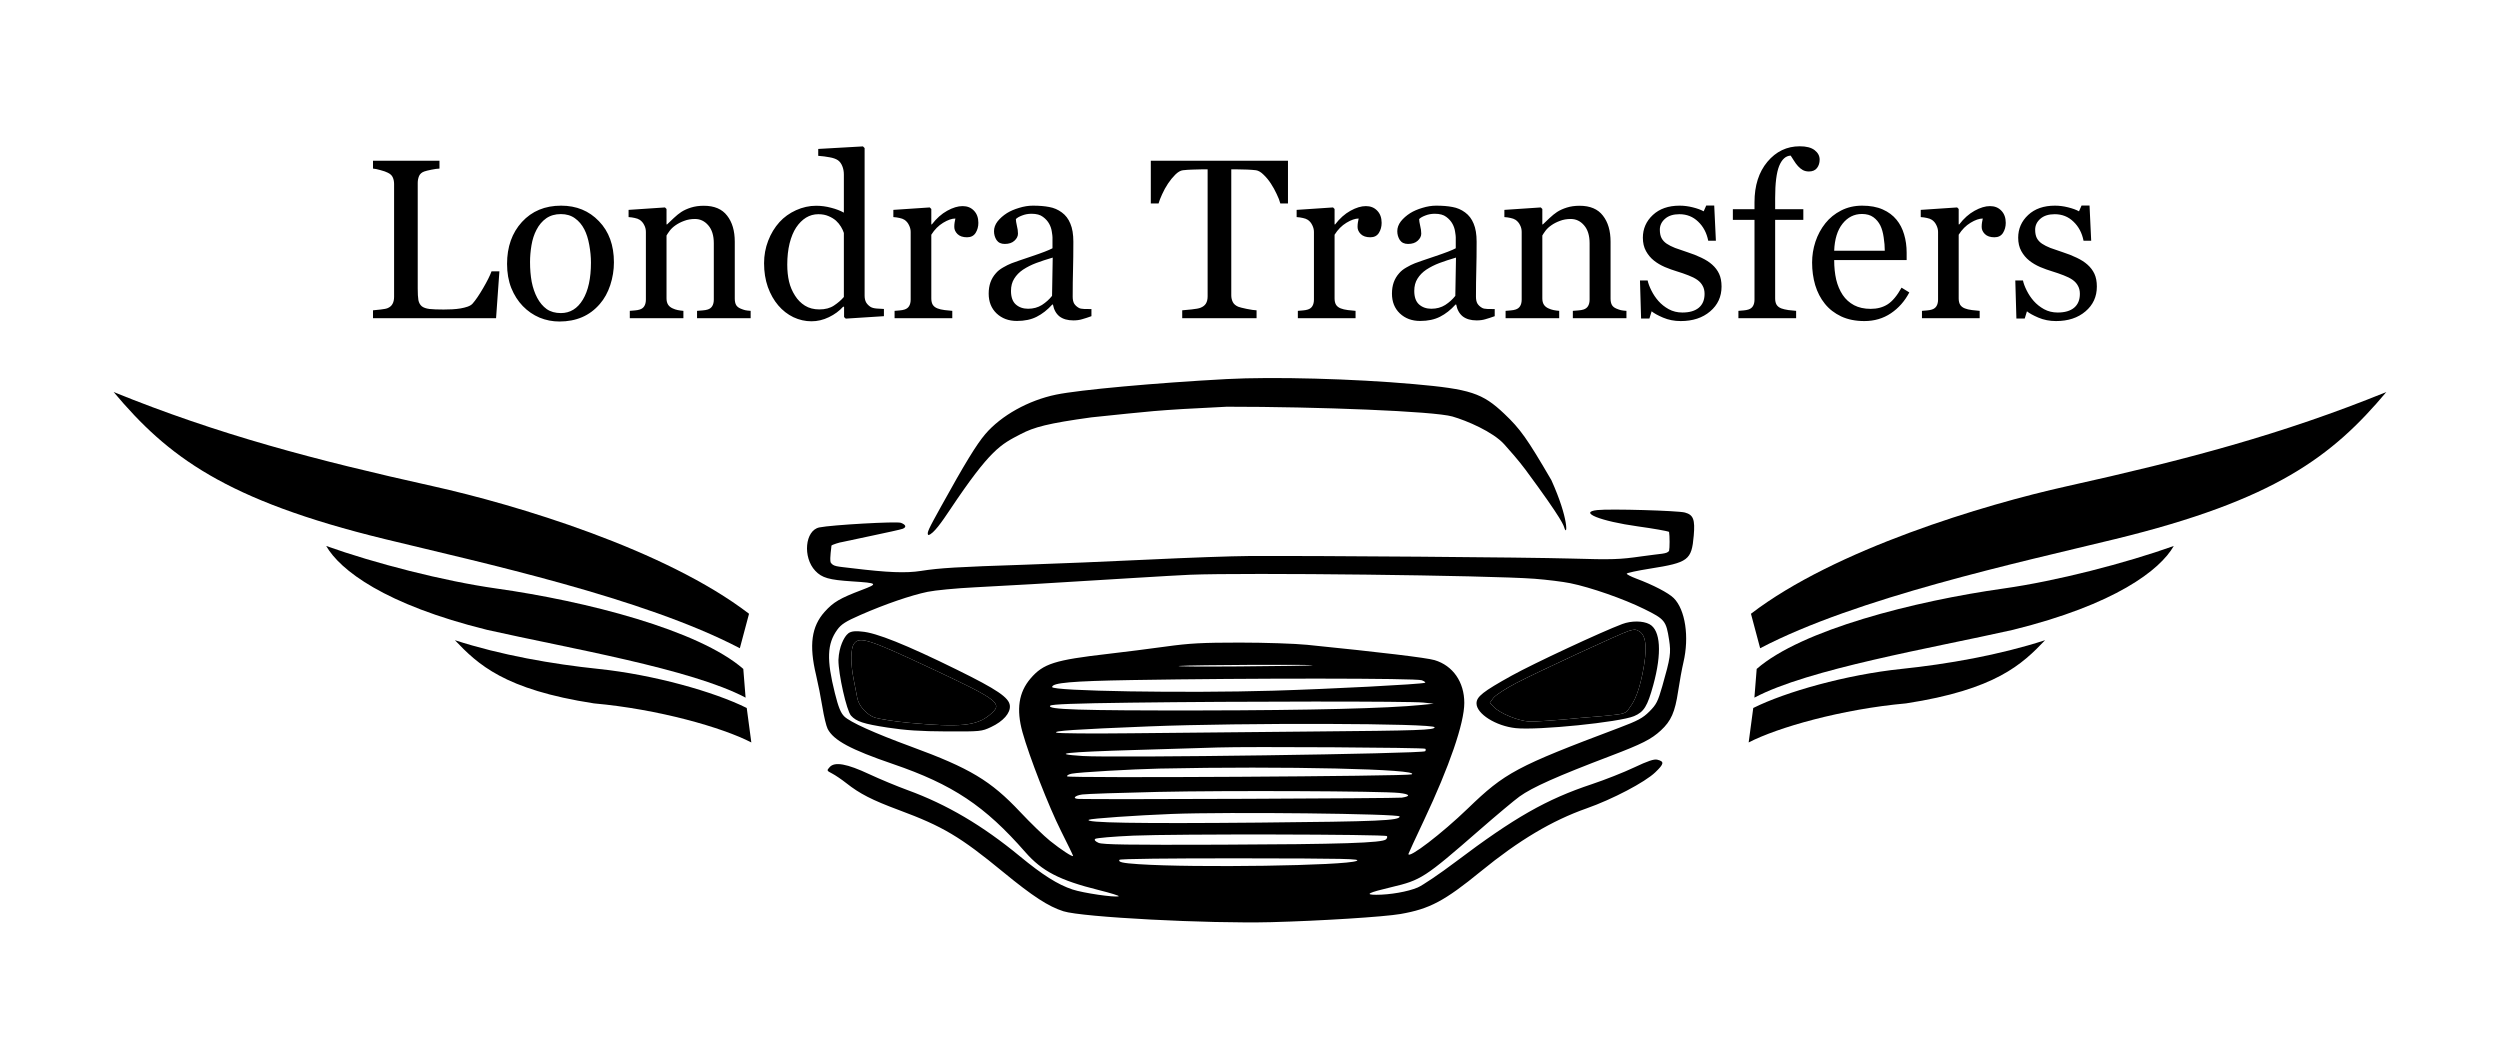 <svg xmlns="http://www.w3.org/2000/svg" width="220" height="92" viewBox="0 0 220 92" fill="none"><path d="M43.947 23.879L43.654 28H32.824V27.307C32.98 27.294 33.205 27.271 33.498 27.238C33.797 27.206 34.006 27.163 34.123 27.111C34.318 27.027 34.458 26.903 34.543 26.74C34.634 26.578 34.68 26.369 34.68 26.115V16.193C34.68 15.972 34.641 15.777 34.562 15.607C34.491 15.438 34.344 15.301 34.123 15.197C33.973 15.119 33.762 15.044 33.488 14.973C33.221 14.895 33 14.849 32.824 14.836V14.143H38.674V14.836C38.492 14.842 38.254 14.875 37.961 14.934C37.675 14.992 37.466 15.044 37.336 15.09C37.115 15.168 36.962 15.301 36.877 15.49C36.799 15.679 36.76 15.881 36.76 16.096V25.402C36.76 25.832 36.779 26.167 36.818 26.408C36.864 26.643 36.965 26.825 37.121 26.955C37.271 27.072 37.492 27.15 37.785 27.189C38.085 27.222 38.501 27.238 39.035 27.238C39.276 27.238 39.527 27.232 39.787 27.219C40.047 27.206 40.295 27.18 40.529 27.141C40.757 27.102 40.965 27.049 41.154 26.984C41.35 26.913 41.493 26.825 41.584 26.721C41.851 26.421 42.16 25.969 42.512 25.363C42.87 24.751 43.117 24.256 43.254 23.879H43.947ZM54.025 23.088C54.025 23.765 53.918 24.432 53.703 25.09C53.488 25.741 53.182 26.294 52.785 26.75C52.336 27.271 51.815 27.658 51.223 27.912C50.63 28.166 49.966 28.293 49.23 28.293C48.618 28.293 48.036 28.179 47.482 27.951C46.929 27.717 46.438 27.378 46.008 26.936C45.585 26.499 45.246 25.969 44.992 25.344C44.745 24.712 44.621 24.006 44.621 23.225C44.621 21.721 45.057 20.49 45.93 19.533C46.809 18.576 47.958 18.098 49.377 18.098C50.725 18.098 51.835 18.553 52.707 19.465C53.586 20.37 54.025 21.578 54.025 23.088ZM52.004 23.107C52.004 22.619 51.955 22.105 51.857 21.564C51.76 21.018 51.613 20.555 51.418 20.178C51.21 19.774 50.936 19.452 50.598 19.211C50.259 18.963 49.846 18.84 49.357 18.84C48.856 18.84 48.426 18.963 48.068 19.211C47.717 19.458 47.43 19.797 47.209 20.227C47.001 20.624 46.854 21.076 46.77 21.584C46.685 22.092 46.643 22.583 46.643 23.059C46.643 23.684 46.691 24.263 46.789 24.797C46.893 25.324 47.056 25.796 47.277 26.213C47.499 26.63 47.775 26.958 48.107 27.199C48.446 27.434 48.863 27.551 49.357 27.551C50.171 27.551 50.816 27.157 51.291 26.369C51.766 25.581 52.004 24.494 52.004 23.107ZM66.057 28H61.34V27.355C61.49 27.342 61.652 27.329 61.828 27.316C62.01 27.303 62.16 27.277 62.277 27.238C62.46 27.18 62.593 27.079 62.678 26.936C62.769 26.786 62.815 26.594 62.815 26.359V21.408C62.815 20.725 62.652 20.197 62.326 19.826C62.007 19.455 61.617 19.27 61.154 19.27C60.809 19.27 60.493 19.325 60.207 19.436C59.921 19.54 59.667 19.67 59.445 19.826C59.23 19.976 59.058 20.139 58.928 20.314C58.804 20.484 58.713 20.62 58.654 20.725V26.262C58.654 26.483 58.7 26.665 58.791 26.809C58.882 26.952 59.019 27.062 59.201 27.141C59.338 27.206 59.484 27.255 59.641 27.287C59.803 27.32 59.969 27.342 60.139 27.355V28H55.422V27.355C55.572 27.342 55.725 27.329 55.881 27.316C56.044 27.303 56.184 27.277 56.301 27.238C56.483 27.18 56.617 27.079 56.701 26.936C56.792 26.786 56.838 26.594 56.838 26.359V20.412C56.838 20.191 56.789 19.989 56.691 19.807C56.6 19.618 56.47 19.465 56.301 19.348C56.177 19.27 56.031 19.214 55.861 19.182C55.692 19.143 55.51 19.116 55.315 19.104V18.469L58.518 18.254L58.654 18.391V19.748H58.703C58.859 19.592 59.055 19.406 59.289 19.191C59.523 18.97 59.745 18.791 59.953 18.654C60.194 18.498 60.48 18.368 60.812 18.264C61.145 18.16 61.519 18.107 61.935 18.107C62.86 18.107 63.544 18.397 63.986 18.977C64.436 19.549 64.66 20.314 64.66 21.271V26.281C64.66 26.509 64.699 26.695 64.777 26.838C64.856 26.975 64.989 27.082 65.178 27.16C65.334 27.225 65.467 27.271 65.578 27.297C65.695 27.323 65.855 27.342 66.057 27.355V28ZM77.785 27.824L74.426 28.039L74.279 27.902V27.004L74.201 26.984C73.863 27.362 73.443 27.671 72.941 27.912C72.447 28.153 71.936 28.273 71.408 28.273C70.861 28.273 70.331 28.153 69.816 27.912C69.309 27.665 68.866 27.32 68.488 26.877C68.104 26.428 67.798 25.887 67.57 25.256C67.349 24.624 67.238 23.928 67.238 23.166C67.238 22.469 67.359 21.809 67.6 21.184C67.841 20.559 68.172 20.012 68.596 19.543C68.993 19.107 69.478 18.759 70.051 18.498C70.63 18.238 71.219 18.107 71.818 18.107C72.268 18.107 72.707 18.166 73.137 18.283C73.573 18.394 73.947 18.537 74.26 18.713V15.363C74.26 15.09 74.214 14.842 74.123 14.621C74.032 14.393 73.905 14.221 73.742 14.104C73.56 13.98 73.312 13.892 73 13.84C72.694 13.781 72.362 13.739 72.004 13.713V13.107L75.939 12.883L76.086 13.029V26.018C76.086 26.245 76.128 26.441 76.213 26.604C76.304 26.76 76.434 26.893 76.603 27.004C76.727 27.082 76.906 27.131 77.141 27.15C77.375 27.17 77.59 27.183 77.785 27.189V27.824ZM74.26 26.135V20.5C74.208 20.331 74.123 20.148 74.006 19.953C73.889 19.758 73.742 19.579 73.566 19.416C73.378 19.253 73.156 19.12 72.902 19.016C72.648 18.905 72.352 18.85 72.014 18.85C71.623 18.85 71.262 18.951 70.93 19.152C70.604 19.354 70.314 19.644 70.061 20.021C69.82 20.386 69.628 20.852 69.484 21.418C69.348 21.978 69.279 22.6 69.279 23.283C69.279 23.83 69.331 24.328 69.436 24.777C69.54 25.22 69.716 25.634 69.963 26.018C70.191 26.382 70.481 26.675 70.832 26.896C71.19 27.118 71.613 27.229 72.102 27.229C72.622 27.229 73.052 27.115 73.391 26.887C73.736 26.659 74.025 26.408 74.26 26.135ZM86.096 19.611C86.096 19.943 86.014 20.24 85.852 20.5C85.689 20.754 85.438 20.881 85.1 20.881C84.735 20.881 84.455 20.787 84.26 20.598C84.071 20.409 83.977 20.201 83.977 19.973C83.977 19.829 83.986 19.699 84.006 19.582C84.032 19.465 84.055 19.348 84.074 19.23C83.768 19.23 83.41 19.354 83 19.602C82.59 19.849 82.242 20.201 81.955 20.656V26.262C81.955 26.49 81.997 26.675 82.082 26.818C82.173 26.962 82.313 27.069 82.502 27.141C82.665 27.206 82.873 27.255 83.127 27.287C83.387 27.32 83.612 27.342 83.801 27.355V28H78.723V27.355C78.872 27.342 79.025 27.329 79.182 27.316C79.344 27.303 79.484 27.277 79.602 27.238C79.784 27.18 79.917 27.079 80.002 26.936C80.093 26.786 80.139 26.594 80.139 26.359V20.412C80.139 20.21 80.09 20.012 79.992 19.816C79.901 19.621 79.771 19.465 79.602 19.348C79.478 19.27 79.331 19.214 79.162 19.182C78.993 19.143 78.811 19.116 78.615 19.104V18.469L81.818 18.254L81.955 18.391V19.748H82.004C82.408 19.221 82.857 18.82 83.352 18.547C83.846 18.273 84.299 18.137 84.709 18.137C85.119 18.137 85.451 18.27 85.705 18.537C85.966 18.804 86.096 19.162 86.096 19.611ZM96.047 27.824C95.741 27.935 95.471 28.023 95.236 28.088C95.008 28.16 94.748 28.195 94.455 28.195C93.947 28.195 93.54 28.078 93.234 27.844C92.935 27.603 92.743 27.255 92.658 26.799H92.6C92.176 27.268 91.721 27.626 91.232 27.873C90.751 28.12 90.168 28.244 89.484 28.244C88.762 28.244 88.166 28.023 87.697 27.58C87.235 27.137 87.004 26.558 87.004 25.842C87.004 25.471 87.056 25.139 87.16 24.846C87.264 24.553 87.421 24.289 87.629 24.055C87.792 23.859 88.007 23.687 88.273 23.537C88.54 23.381 88.791 23.257 89.025 23.166C89.318 23.055 89.911 22.85 90.803 22.551C91.701 22.251 92.307 22.017 92.619 21.848V20.881C92.619 20.796 92.6 20.634 92.561 20.393C92.528 20.152 92.453 19.924 92.336 19.709C92.206 19.468 92.02 19.26 91.779 19.084C91.545 18.902 91.21 18.811 90.773 18.811C90.474 18.811 90.194 18.863 89.934 18.967C89.68 19.064 89.501 19.169 89.397 19.279C89.397 19.41 89.426 19.602 89.484 19.855C89.549 20.109 89.582 20.344 89.582 20.559C89.582 20.787 89.478 20.995 89.269 21.184C89.068 21.372 88.784 21.467 88.42 21.467C88.094 21.467 87.853 21.353 87.697 21.125C87.547 20.891 87.473 20.63 87.473 20.344C87.473 20.044 87.577 19.758 87.785 19.484C88 19.211 88.277 18.967 88.615 18.752C88.908 18.57 89.263 18.417 89.68 18.293C90.096 18.163 90.503 18.098 90.9 18.098C91.447 18.098 91.922 18.137 92.326 18.215C92.736 18.287 93.107 18.446 93.439 18.693C93.772 18.934 94.022 19.263 94.191 19.68C94.367 20.09 94.455 20.62 94.455 21.271C94.455 22.203 94.445 23.029 94.426 23.752C94.406 24.468 94.397 25.253 94.397 26.105C94.397 26.359 94.439 26.561 94.523 26.711C94.615 26.861 94.751 26.988 94.934 27.092C95.031 27.15 95.184 27.183 95.393 27.189C95.607 27.196 95.826 27.199 96.047 27.199V27.824ZM92.639 22.668C92.085 22.831 91.6 22.99 91.184 23.146C90.767 23.303 90.38 23.498 90.022 23.732C89.696 23.954 89.439 24.217 89.25 24.523C89.061 24.823 88.967 25.181 88.967 25.598C88.967 26.138 89.107 26.535 89.387 26.789C89.673 27.043 90.034 27.17 90.471 27.17C90.933 27.17 91.34 27.059 91.691 26.838C92.043 26.61 92.339 26.343 92.58 26.037L92.639 22.668ZM113.342 17.902H112.668C112.609 17.668 112.502 17.391 112.346 17.072C112.196 16.747 112.027 16.441 111.838 16.154C111.643 15.855 111.428 15.594 111.193 15.373C110.965 15.145 110.744 15.015 110.529 14.982C110.327 14.956 110.074 14.937 109.768 14.924C109.462 14.911 109.178 14.904 108.918 14.904H108.352V25.988C108.352 26.203 108.397 26.402 108.488 26.584C108.579 26.76 108.739 26.896 108.967 26.994C109.084 27.04 109.328 27.102 109.699 27.18C110.077 27.258 110.37 27.3 110.578 27.307V28H104.035V27.307C104.217 27.294 104.494 27.268 104.865 27.229C105.243 27.189 105.503 27.141 105.646 27.082C105.861 26.997 106.018 26.877 106.115 26.721C106.219 26.558 106.271 26.343 106.271 26.076V14.904H105.705C105.503 14.904 105.253 14.911 104.953 14.924C104.654 14.93 104.367 14.95 104.094 14.982C103.879 15.008 103.654 15.139 103.42 15.373C103.192 15.601 102.98 15.861 102.785 16.154C102.59 16.447 102.417 16.76 102.268 17.092C102.118 17.417 102.014 17.688 101.955 17.902H101.271V14.143H113.342V17.902ZM121.584 19.611C121.584 19.943 121.503 20.24 121.34 20.5C121.177 20.754 120.926 20.881 120.588 20.881C120.223 20.881 119.943 20.787 119.748 20.598C119.559 20.409 119.465 20.201 119.465 19.973C119.465 19.829 119.475 19.699 119.494 19.582C119.52 19.465 119.543 19.348 119.562 19.23C119.257 19.23 118.898 19.354 118.488 19.602C118.078 19.849 117.73 20.201 117.443 20.656V26.262C117.443 26.49 117.486 26.675 117.57 26.818C117.661 26.962 117.801 27.069 117.99 27.141C118.153 27.206 118.361 27.255 118.615 27.287C118.876 27.32 119.1 27.342 119.289 27.355V28H114.211V27.355C114.361 27.342 114.514 27.329 114.67 27.316C114.833 27.303 114.973 27.277 115.09 27.238C115.272 27.18 115.406 27.079 115.49 26.936C115.581 26.786 115.627 26.594 115.627 26.359V20.412C115.627 20.21 115.578 20.012 115.48 19.816C115.389 19.621 115.259 19.465 115.09 19.348C114.966 19.27 114.82 19.214 114.65 19.182C114.481 19.143 114.299 19.116 114.104 19.104V18.469L117.307 18.254L117.443 18.391V19.748H117.492C117.896 19.221 118.345 18.82 118.84 18.547C119.335 18.273 119.787 18.137 120.197 18.137C120.607 18.137 120.939 18.27 121.193 18.537C121.454 18.804 121.584 19.162 121.584 19.611ZM131.535 27.824C131.229 27.935 130.959 28.023 130.725 28.088C130.497 28.16 130.236 28.195 129.943 28.195C129.436 28.195 129.029 28.078 128.723 27.844C128.423 27.603 128.231 27.255 128.146 26.799H128.088C127.665 27.268 127.209 27.626 126.721 27.873C126.239 28.12 125.656 28.244 124.973 28.244C124.25 28.244 123.654 28.023 123.186 27.58C122.723 27.137 122.492 26.558 122.492 25.842C122.492 25.471 122.544 25.139 122.648 24.846C122.753 24.553 122.909 24.289 123.117 24.055C123.28 23.859 123.495 23.687 123.762 23.537C124.029 23.381 124.279 23.257 124.514 23.166C124.807 23.055 125.399 22.85 126.291 22.551C127.189 22.251 127.795 22.017 128.107 21.848V20.881C128.107 20.796 128.088 20.634 128.049 20.393C128.016 20.152 127.941 19.924 127.824 19.709C127.694 19.468 127.508 19.26 127.268 19.084C127.033 18.902 126.698 18.811 126.262 18.811C125.962 18.811 125.682 18.863 125.422 18.967C125.168 19.064 124.989 19.169 124.885 19.279C124.885 19.41 124.914 19.602 124.973 19.855C125.038 20.109 125.07 20.344 125.07 20.559C125.07 20.787 124.966 20.995 124.758 21.184C124.556 21.372 124.273 21.467 123.908 21.467C123.583 21.467 123.342 21.353 123.186 21.125C123.036 20.891 122.961 20.63 122.961 20.344C122.961 20.044 123.065 19.758 123.273 19.484C123.488 19.211 123.765 18.967 124.104 18.752C124.396 18.57 124.751 18.417 125.168 18.293C125.585 18.163 125.992 18.098 126.389 18.098C126.936 18.098 127.411 18.137 127.814 18.215C128.225 18.287 128.596 18.446 128.928 18.693C129.26 18.934 129.51 19.263 129.68 19.68C129.855 20.09 129.943 20.62 129.943 21.271C129.943 22.203 129.934 23.029 129.914 23.752C129.895 24.468 129.885 25.253 129.885 26.105C129.885 26.359 129.927 26.561 130.012 26.711C130.103 26.861 130.24 26.988 130.422 27.092C130.52 27.15 130.673 27.183 130.881 27.189C131.096 27.196 131.314 27.199 131.535 27.199V27.824ZM128.127 22.668C127.574 22.831 127.089 22.99 126.672 23.146C126.255 23.303 125.868 23.498 125.51 23.732C125.184 23.954 124.927 24.217 124.738 24.523C124.549 24.823 124.455 25.181 124.455 25.598C124.455 26.138 124.595 26.535 124.875 26.789C125.161 27.043 125.523 27.17 125.959 27.17C126.421 27.17 126.828 27.059 127.18 26.838C127.531 26.61 127.827 26.343 128.068 26.037L128.127 22.668ZM143.127 28H138.41V27.355C138.56 27.342 138.723 27.329 138.898 27.316C139.081 27.303 139.23 27.277 139.348 27.238C139.53 27.18 139.663 27.079 139.748 26.936C139.839 26.786 139.885 26.594 139.885 26.359V21.408C139.885 20.725 139.722 20.197 139.396 19.826C139.077 19.455 138.687 19.27 138.225 19.27C137.88 19.27 137.564 19.325 137.277 19.436C136.991 19.54 136.737 19.67 136.516 19.826C136.301 19.976 136.128 20.139 135.998 20.314C135.874 20.484 135.783 20.62 135.725 20.725V26.262C135.725 26.483 135.77 26.665 135.861 26.809C135.952 26.952 136.089 27.062 136.271 27.141C136.408 27.206 136.555 27.255 136.711 27.287C136.874 27.32 137.04 27.342 137.209 27.355V28H132.492V27.355C132.642 27.342 132.795 27.329 132.951 27.316C133.114 27.303 133.254 27.277 133.371 27.238C133.553 27.18 133.687 27.079 133.771 26.936C133.863 26.786 133.908 26.594 133.908 26.359V20.412C133.908 20.191 133.859 19.989 133.762 19.807C133.671 19.618 133.54 19.465 133.371 19.348C133.247 19.27 133.101 19.214 132.932 19.182C132.762 19.143 132.58 19.116 132.385 19.104V18.469L135.588 18.254L135.725 18.391V19.748H135.773C135.93 19.592 136.125 19.406 136.359 19.191C136.594 18.97 136.815 18.791 137.023 18.654C137.264 18.498 137.551 18.368 137.883 18.264C138.215 18.16 138.589 18.107 139.006 18.107C139.93 18.107 140.614 18.397 141.057 18.977C141.506 19.549 141.73 20.314 141.73 21.271V26.281C141.73 26.509 141.77 26.695 141.848 26.838C141.926 26.975 142.059 27.082 142.248 27.16C142.404 27.225 142.538 27.271 142.648 27.297C142.766 27.323 142.925 27.342 143.127 27.355V28ZM150.666 23.283C150.933 23.518 151.138 23.788 151.281 24.094C151.424 24.4 151.496 24.774 151.496 25.217C151.496 26.109 151.161 26.838 150.49 27.404C149.826 27.971 148.964 28.254 147.902 28.254C147.342 28.254 146.825 28.153 146.35 27.951C145.881 27.749 145.546 27.564 145.344 27.395L145.148 28.029H144.416L144.318 24.68H144.992C145.044 24.934 145.155 25.23 145.324 25.568C145.493 25.907 145.699 26.213 145.939 26.486C146.193 26.773 146.496 27.014 146.848 27.209C147.206 27.404 147.606 27.502 148.049 27.502C148.674 27.502 149.156 27.362 149.494 27.082C149.833 26.796 150.002 26.389 150.002 25.861C150.002 25.588 149.947 25.354 149.836 25.158C149.732 24.956 149.576 24.781 149.367 24.631C149.152 24.481 148.889 24.348 148.576 24.23C148.264 24.107 147.915 23.986 147.531 23.869C147.225 23.778 146.883 23.654 146.506 23.498C146.135 23.335 145.816 23.146 145.549 22.932C145.262 22.704 145.028 22.424 144.846 22.092C144.663 21.76 144.572 21.369 144.572 20.92C144.572 20.132 144.865 19.465 145.451 18.918C146.037 18.371 146.822 18.098 147.805 18.098C148.182 18.098 148.566 18.146 148.957 18.244C149.354 18.342 149.676 18.459 149.924 18.596L150.148 18.088H150.852L150.998 21.184H150.324C150.188 20.494 149.891 19.934 149.436 19.504C148.986 19.068 148.436 18.85 147.785 18.85C147.251 18.85 146.831 18.983 146.525 19.25C146.219 19.517 146.066 19.839 146.066 20.217C146.066 20.51 146.115 20.754 146.213 20.949C146.317 21.145 146.47 21.311 146.672 21.447C146.867 21.578 147.111 21.701 147.404 21.818C147.704 21.929 148.072 22.056 148.508 22.199C148.938 22.336 149.341 22.495 149.719 22.678C150.103 22.86 150.419 23.062 150.666 23.283ZM160.129 14.045C160.129 14.338 160.051 14.585 159.895 14.787C159.738 14.989 159.501 15.09 159.182 15.09C158.98 15.09 158.801 15.047 158.645 14.963C158.495 14.878 158.355 14.764 158.225 14.621C158.094 14.478 157.974 14.315 157.863 14.133C157.753 13.95 157.658 13.804 157.58 13.693C157.144 13.713 156.805 14.019 156.564 14.611C156.33 15.197 156.213 16.135 156.213 17.424V18.41H158.693V19.348H156.213V26.262C156.213 26.49 156.255 26.675 156.34 26.818C156.431 26.962 156.571 27.069 156.76 27.141C156.916 27.199 157.124 27.248 157.385 27.287C157.645 27.32 157.87 27.342 158.059 27.355V28H152.98V27.355C153.13 27.342 153.283 27.329 153.439 27.316C153.602 27.303 153.742 27.277 153.859 27.238C154.042 27.18 154.175 27.079 154.26 26.936C154.351 26.786 154.396 26.594 154.396 26.359V19.348H152.492V18.41H154.396V17.795C154.396 16.33 154.774 15.145 155.529 14.24C156.291 13.329 157.242 12.873 158.381 12.873C158.96 12.873 159.396 12.987 159.689 13.215C159.982 13.443 160.129 13.719 160.129 14.045ZM168.02 25.734C167.616 26.503 167.076 27.115 166.398 27.57C165.721 28.026 164.943 28.254 164.064 28.254C163.29 28.254 162.609 28.117 162.023 27.844C161.444 27.57 160.965 27.199 160.588 26.73C160.21 26.262 159.927 25.715 159.738 25.09C159.556 24.465 159.465 23.804 159.465 23.107C159.465 22.482 159.562 21.87 159.758 21.271C159.96 20.666 160.253 20.122 160.637 19.641C161.008 19.178 161.467 18.807 162.014 18.527C162.567 18.241 163.186 18.098 163.869 18.098C164.572 18.098 165.174 18.208 165.676 18.43C166.177 18.651 166.584 18.954 166.896 19.338C167.196 19.703 167.417 20.132 167.561 20.627C167.71 21.122 167.785 21.659 167.785 22.238V22.883H161.408C161.408 23.514 161.467 24.087 161.584 24.602C161.708 25.116 161.9 25.568 162.16 25.959C162.414 26.337 162.746 26.636 163.156 26.857C163.566 27.072 164.055 27.18 164.621 27.18C165.201 27.18 165.699 27.046 166.115 26.779C166.538 26.506 166.945 26.018 167.336 25.314L168.02 25.734ZM165.861 22.062C165.861 21.698 165.829 21.307 165.764 20.891C165.705 20.474 165.607 20.126 165.471 19.846C165.321 19.546 165.116 19.302 164.855 19.113C164.595 18.924 164.26 18.83 163.85 18.83C163.166 18.83 162.596 19.116 162.141 19.689C161.691 20.256 161.447 21.047 161.408 22.062H165.861ZM176.506 19.611C176.506 19.943 176.424 20.24 176.262 20.5C176.099 20.754 175.848 20.881 175.51 20.881C175.145 20.881 174.865 20.787 174.67 20.598C174.481 20.409 174.387 20.201 174.387 19.973C174.387 19.829 174.396 19.699 174.416 19.582C174.442 19.465 174.465 19.348 174.484 19.23C174.178 19.23 173.82 19.354 173.41 19.602C173 19.849 172.652 20.201 172.365 20.656V26.262C172.365 26.49 172.408 26.675 172.492 26.818C172.583 26.962 172.723 27.069 172.912 27.141C173.075 27.206 173.283 27.255 173.537 27.287C173.798 27.32 174.022 27.342 174.211 27.355V28H169.133V27.355C169.283 27.342 169.436 27.329 169.592 27.316C169.755 27.303 169.895 27.277 170.012 27.238C170.194 27.18 170.327 27.079 170.412 26.936C170.503 26.786 170.549 26.594 170.549 26.359V20.412C170.549 20.21 170.5 20.012 170.402 19.816C170.311 19.621 170.181 19.465 170.012 19.348C169.888 19.27 169.742 19.214 169.572 19.182C169.403 19.143 169.221 19.116 169.025 19.104V18.469L172.229 18.254L172.365 18.391V19.748H172.414C172.818 19.221 173.267 18.82 173.762 18.547C174.257 18.273 174.709 18.137 175.119 18.137C175.529 18.137 175.861 18.27 176.115 18.537C176.376 18.804 176.506 19.162 176.506 19.611ZM183.693 23.283C183.96 23.518 184.165 23.788 184.309 24.094C184.452 24.4 184.523 24.774 184.523 25.217C184.523 26.109 184.188 26.838 183.518 27.404C182.854 27.971 181.991 28.254 180.93 28.254C180.37 28.254 179.852 28.153 179.377 27.951C178.908 27.749 178.573 27.564 178.371 27.395L178.176 28.029H177.443L177.346 24.68H178.02C178.072 24.934 178.182 25.23 178.352 25.568C178.521 25.907 178.726 26.213 178.967 26.486C179.221 26.773 179.523 27.014 179.875 27.209C180.233 27.404 180.633 27.502 181.076 27.502C181.701 27.502 182.183 27.362 182.521 27.082C182.86 26.796 183.029 26.389 183.029 25.861C183.029 25.588 182.974 25.354 182.863 25.158C182.759 24.956 182.603 24.781 182.395 24.631C182.18 24.481 181.916 24.348 181.604 24.23C181.291 24.107 180.943 23.986 180.559 23.869C180.253 23.778 179.911 23.654 179.533 23.498C179.162 23.335 178.843 23.146 178.576 22.932C178.29 22.704 178.055 22.424 177.873 22.092C177.691 21.76 177.6 21.369 177.6 20.92C177.6 20.132 177.893 19.465 178.479 18.918C179.064 18.371 179.849 18.098 180.832 18.098C181.21 18.098 181.594 18.146 181.984 18.244C182.382 18.342 182.704 18.459 182.951 18.596L183.176 18.088H183.879L184.025 21.184H183.352C183.215 20.494 182.919 19.934 182.463 19.504C182.014 19.068 181.464 18.85 180.812 18.85C180.279 18.85 179.859 18.983 179.553 19.25C179.247 19.517 179.094 19.839 179.094 20.217C179.094 20.51 179.143 20.754 179.24 20.949C179.344 21.145 179.497 21.311 179.699 21.447C179.895 21.578 180.139 21.701 180.432 21.818C180.731 21.929 181.099 22.056 181.535 22.199C181.965 22.336 182.368 22.495 182.746 22.678C183.13 22.86 183.446 23.062 183.693 23.283Z" fill="black"></path><path d="M52.669 58.865C57.523 59.37 62.882 60.887 65.713 62.303L66.117 65.336C63.589 64.022 57.927 62.404 52.265 61.898C44.378 60.685 42.052 58.46 40.03 56.337C44.075 57.651 48.625 58.444 52.669 58.865Z" fill="black"></path><path d="M38.109 42.788C45.389 44.406 58.534 48.349 65.915 54.011L65.106 57.045C56.613 52.596 42.356 49.51 33.862 47.439C19.808 44.012 14.752 40.159 10 34.497C19.201 38.238 27.695 40.474 38.109 42.788Z" fill="black"></path><path d="M43.671 51.787C51.558 52.899 61.467 55.427 65.41 58.865L65.612 61.393C60.86 58.865 50.041 57.045 42.862 55.427C33.863 53.203 29.92 50.169 28.706 48.046C32.953 49.562 39.02 51.131 43.671 51.787Z" fill="black"></path><path d="M167.33 58.865C162.476 59.37 157.117 60.887 154.286 62.303L153.882 65.336C156.41 64.022 162.072 62.404 167.734 61.898C175.621 60.685 177.947 58.46 179.969 56.337C175.924 57.651 171.374 58.443 167.33 58.865Z" fill="black"></path><path d="M181.89 42.788C174.61 44.406 161.465 48.349 154.084 54.011L154.893 57.045C163.386 52.596 177.643 49.51 186.137 47.439C200.191 44.012 205.247 40.159 209.999 34.497C200.798 38.238 192.305 40.474 181.89 42.788Z" fill="black"></path><path d="M176.328 51.787C168.441 52.899 158.532 55.427 154.589 58.865L154.387 61.392C159.139 58.865 169.958 57.045 177.137 55.427C186.136 53.202 190.079 50.169 191.293 48.046C187.046 49.562 180.979 51.131 176.328 51.787Z" fill="black"></path><path fill-rule="evenodd" clip-rule="evenodd" d="M107.956 33.358C101.649 33.697 95.002 34.302 92.931 34.728C90.504 35.227 88.101 36.568 86.705 38.202C85.938 39.099 84.892 40.811 82.836 44.531C81.706 46.575 81.522 46.917 81.697 47.088C82.148 46.995 82.906 45.893 83.596 44.86C87.174 39.501 88.067 39.117 89.82 38.202C91.001 37.586 92.198 37.257 96.045 36.727C101.37 36.187 101.37 36.11 107.956 35.792C115.968 35.789 126.194 36.186 127.809 36.651C129.062 37.012 131.37 37.99 132.371 39.096C132.771 39.538 133.643 40.522 134.237 41.325C137.62 45.902 137.596 46.255 137.669 46.471C137.925 47.242 138.079 45.705 136.522 42.255C134.384 38.587 133.789 37.749 132.371 36.406C130.45 34.587 129.396 34.242 124.401 33.799C119.08 33.327 112.056 33.139 107.956 33.358ZM140.567 44.885C138.85 45.068 140.832 45.864 144.15 46.325C145.502 46.512 146.73 46.729 146.878 46.806C146.939 47.137 146.939 48.252 146.878 48.482C146.65 48.764 146.259 48.698 144.455 48.959C142.519 49.238 141.9 49.258 138.233 49.152C134.484 49.044 115.998 48.899 109.877 48.93C108.44 48.937 104.498 49.077 101.116 49.241C97.735 49.404 92.825 49.608 90.204 49.694C84.22 49.891 82.697 49.982 81.049 50.24C79.717 50.448 78.137 50.386 74.993 50.004C73.647 49.84 73.321 49.866 73.091 49.481C73.006 49.078 73.167 48.193 73.167 48.021C73.167 47.944 73.976 47.703 74.096 47.703C74.374 47.626 79.077 46.671 79.428 46.536C79.791 46.397 79.732 46.18 79.283 46.009C78.911 45.868 73.195 46.189 72.102 46.413C70.842 46.671 70.62 49.039 71.744 50.231C72.33 50.852 72.948 51.03 74.989 51.162C77.262 51.31 77.313 51.356 75.823 51.922C73.91 52.648 73.338 52.984 72.573 53.835C71.407 55.132 71.184 56.767 71.815 59.406C71.989 60.136 72.24 61.404 72.372 62.222C72.503 63.041 72.711 63.905 72.834 64.142C73.357 65.153 74.853 65.958 78.583 67.234C83.835 69.031 86.666 70.916 90.223 74.983C91.693 76.664 93.247 77.468 96.685 78.324C97.755 78.591 98.546 78.837 98.442 78.872C98.08 78.992 95.316 78.586 94.378 78.274C93.086 77.845 91.747 76.999 89.743 75.348C86.452 72.635 83.327 70.794 79.873 69.532C78.924 69.185 77.402 68.552 76.491 68.126C74.526 67.205 73.457 67.013 73.016 67.501C72.738 67.809 72.742 67.819 73.235 68.074C73.511 68.217 74.07 68.597 74.477 68.918C75.656 69.85 76.743 70.407 79.093 71.281C82.983 72.727 84.481 73.618 88.283 76.741C90.881 78.875 92.266 79.776 93.586 80.192C95.245 80.716 106.282 81.294 111.875 81.15C116.147 81.04 121.807 80.683 123.238 80.433C125.814 79.984 127.098 79.302 130.318 76.676C133.67 73.941 136.575 72.211 139.616 71.139C141.907 70.332 144.757 68.836 145.664 67.964C146.448 67.212 146.479 67.012 145.841 66.852C145.559 66.781 145.009 66.966 143.803 67.537C142.895 67.968 141.225 68.627 140.093 69.004C136.082 70.337 133.269 71.939 128.089 75.846C126.694 76.898 125.196 77.911 124.759 78.099C123.9 78.467 122.322 78.744 121.096 78.741C120.039 78.739 120.427 78.546 122.453 78.067C125.053 77.453 125.373 77.246 130.185 73.051C131.695 71.734 133.284 70.404 133.716 70.094C134.85 69.279 137.01 68.316 141.736 66.519C144.496 65.469 145.313 65.055 146.154 64.28C147.058 63.447 147.4 62.67 147.676 60.825C147.805 59.969 148.014 58.828 148.141 58.289C148.669 56.047 148.308 53.653 147.289 52.633C146.832 52.176 145.476 51.471 143.972 50.909C143.521 50.739 143.151 50.548 143.151 50.483C143.151 50.418 144.076 50.218 145.207 50.039C148.579 49.505 148.862 49.292 149.049 47.137C149.173 45.715 149.018 45.308 148.275 45.103C147.664 44.934 141.689 44.765 140.567 44.885ZM104.728 50.578C104.094 50.604 101.881 50.73 99.81 50.859C91.975 51.345 88.578 51.545 85.747 51.686C84.141 51.766 82.288 51.944 81.629 52.081C80.156 52.386 77.879 53.17 75.732 54.11C74.419 54.685 74.03 54.933 73.681 55.414C72.781 56.656 72.729 58.041 73.47 60.999C73.779 62.23 73.981 62.732 74.294 63.043C74.799 63.546 76.939 64.513 80.18 65.703C85.36 67.605 87.181 68.696 89.773 71.451C90.686 72.422 91.868 73.566 92.398 73.992C93.374 74.777 94.431 75.466 94.431 75.316C94.431 75.272 93.95 74.279 93.363 73.111C92.296 70.988 90.565 66.552 89.978 64.433C89.421 62.422 89.645 60.925 90.687 59.708C91.807 58.4 92.806 58.082 97.508 57.541C98.905 57.38 101.187 57.091 102.58 56.898C104.684 56.607 105.788 56.548 109.108 56.548C111.306 56.549 113.969 56.636 115.025 56.743C121.527 57.4 125.538 57.882 126.239 58.09C127.854 58.569 128.86 60.016 128.858 61.857C128.857 63.639 127.554 67.429 125.306 72.192C124.554 73.784 123.94 75.115 123.94 75.15C123.94 75.606 126.891 73.347 129.166 71.15C132.444 67.983 133.434 67.455 142.458 64.055C144.136 63.423 144.565 63.192 145.148 62.611C145.759 62.002 145.894 61.736 146.282 60.383C146.996 57.889 147.059 57.46 146.881 56.309C146.621 54.63 146.509 54.491 144.688 53.593C142.873 52.697 139.985 51.689 138.185 51.322C137.525 51.188 136.107 51.012 135.034 50.931C131.033 50.63 109.572 50.38 104.728 50.578ZM142.767 54.912C140.982 55.577 134.917 58.405 133.036 59.451C130.49 60.865 129.933 61.304 129.933 61.899C129.933 62.815 131.632 63.889 133.379 64.076C135.334 64.285 142.543 63.554 143.799 63.019C144.669 62.649 144.973 62.157 145.486 60.291C146.26 57.474 146.135 55.454 145.153 54.929C144.58 54.622 143.564 54.615 142.767 54.912ZM143.305 55.531C142.639 55.734 135.158 59.201 133.405 60.119C132.475 60.606 131.589 61.185 131.417 61.418L131.106 61.839L131.454 62.21C131.975 62.764 133.575 63.429 134.544 63.494C135.009 63.525 137.075 63.38 139.134 63.171C139.134 63.171 142.44 62.931 142.825 62.784C143.209 62.637 143.209 62.56 143.397 62.289C143.584 62.019 144.105 61.413 144.532 59.328C144.989 57.092 144.891 55.897 144.221 55.538C143.903 55.368 143.841 55.368 143.305 55.531ZM74.509 55.871C74.297 56.105 73.836 56.848 73.782 58.076C73.778 59.335 74.502 62.541 74.887 62.973C75.353 63.494 75.988 63.702 78.11 64.027C79.681 64.269 80.993 64.354 83.288 64.365C86.292 64.378 86.381 64.37 87.213 63.979C88.291 63.473 88.931 62.743 88.868 62.095C88.798 61.388 87.756 60.681 84.21 58.935C79.742 56.734 77.074 55.666 75.837 55.579C74.912 55.465 74.681 55.679 74.509 55.871ZM75.151 56.651C74.85 57.082 74.839 58.391 75.125 59.796C75.243 60.372 75.384 61.105 75.44 61.423C75.565 62.135 76.327 62.933 76.987 63.149C77.257 63.238 78.589 63.48 79.984 63.607C84.503 64.021 85.918 63.882 87.092 62.912C88.315 61.901 88.013 61.664 81.751 58.731C76.428 56.237 75.62 55.982 75.151 56.651ZM103.806 58.603C103.257 58.652 105.608 58.671 109.032 58.645C112.455 58.619 115.36 58.575 115.487 58.548C115.894 58.459 104.842 58.511 103.806 58.603ZM99.579 59.845C94.298 59.935 92.587 60.086 92.587 60.46C92.587 60.817 104.267 61.01 112.028 60.781C117.065 60.632 124.981 60.22 125.4 60.085C125.484 60.057 125.359 59.958 125.121 59.863C124.655 59.678 110.013 59.668 99.579 59.845ZM99.471 61.834C94.619 61.896 92.548 61.973 92.424 62.098C92.079 62.442 94.934 62.533 105.65 62.519C115.297 62.506 122.133 62.336 125.092 62.036L126.168 61.927L125.246 61.825C124.159 61.704 109.254 61.709 99.471 61.834ZM101.116 63.922C94.635 64.181 92.594 64.319 92.972 64.474C93.14 64.543 96.079 64.567 99.503 64.528C102.926 64.489 110.119 64.419 115.487 64.373C124.889 64.293 126.245 64.246 126.245 64.001C126.245 63.646 109.331 63.593 101.116 63.922ZM107.187 65.778C106.384 65.805 103.16 65.903 100.023 65.995C93.705 66.18 92.317 66.336 95.276 66.529C98.042 66.71 125.191 66.33 125.413 66.108C125.476 66.044 125.482 65.946 125.425 65.89C125.319 65.784 109.802 65.689 107.187 65.778ZM102.039 67.635C99.603 67.688 94.939 67.958 94.316 68.083C94.044 68.137 93.86 68.244 93.907 68.321C94.01 68.487 123.912 68.313 124.229 68.144C125.104 67.681 112.905 67.401 102.039 67.635ZM101.885 69.688C98.588 69.761 95.597 69.863 95.238 69.914C94.553 70.012 94.336 70.288 94.93 70.306C96.796 70.365 122.929 70.259 123.363 70.192C124.179 70.066 124.078 69.886 123.133 69.78C121.636 69.614 107.925 69.554 101.885 69.688ZM103.114 71.628C99.986 71.751 96.019 72.028 95.826 72.136C95.341 72.408 100.097 72.488 110.808 72.389C121.348 72.291 123.171 72.212 123.171 71.85C123.171 71.604 107.987 71.436 103.114 71.628ZM99.741 73.536C97.97 73.614 96.455 73.743 96.373 73.825C96.278 73.92 96.386 74.044 96.673 74.171C97.026 74.327 99.291 74.361 107.418 74.332C118.037 74.294 121.657 74.177 121.972 73.862C122.07 73.763 122.104 73.635 122.047 73.577C121.882 73.413 103.341 73.379 99.741 73.536ZM98.51 75.664C98.387 75.864 98.778 75.954 100.194 76.048C105.158 76.381 118.415 76.182 119.379 75.76C119.802 75.575 118.454 75.545 109.233 75.534C102.844 75.526 98.564 75.578 98.51 75.664Z" fill="black"></path><path d="M75.151 56.651C74.85 57.082 74.839 58.391 75.125 59.796C75.243 60.372 75.384 61.105 75.44 61.423C75.565 62.135 76.327 62.933 76.987 63.149C77.257 63.238 78.589 63.48 79.984 63.607C84.503 64.021 85.918 63.882 87.092 62.912C88.315 61.901 88.013 61.664 81.751 58.731C76.428 56.237 75.62 55.982 75.151 56.651Z" fill="black"></path><path d="M143.305 55.531C142.639 55.734 135.158 59.201 133.405 60.119C132.475 60.606 131.589 61.185 131.417 61.418L131.106 61.839L131.454 62.21C131.975 62.764 133.575 63.429 134.544 63.494C135.009 63.525 137.075 63.38 139.134 63.171C139.134 63.171 142.44 62.931 142.825 62.784C143.209 62.637 143.209 62.56 143.397 62.289C143.584 62.019 144.105 61.413 144.532 59.328C144.989 57.092 144.891 55.897 144.221 55.538C143.903 55.368 143.841 55.368 143.305 55.531Z" fill="black"></path></svg>